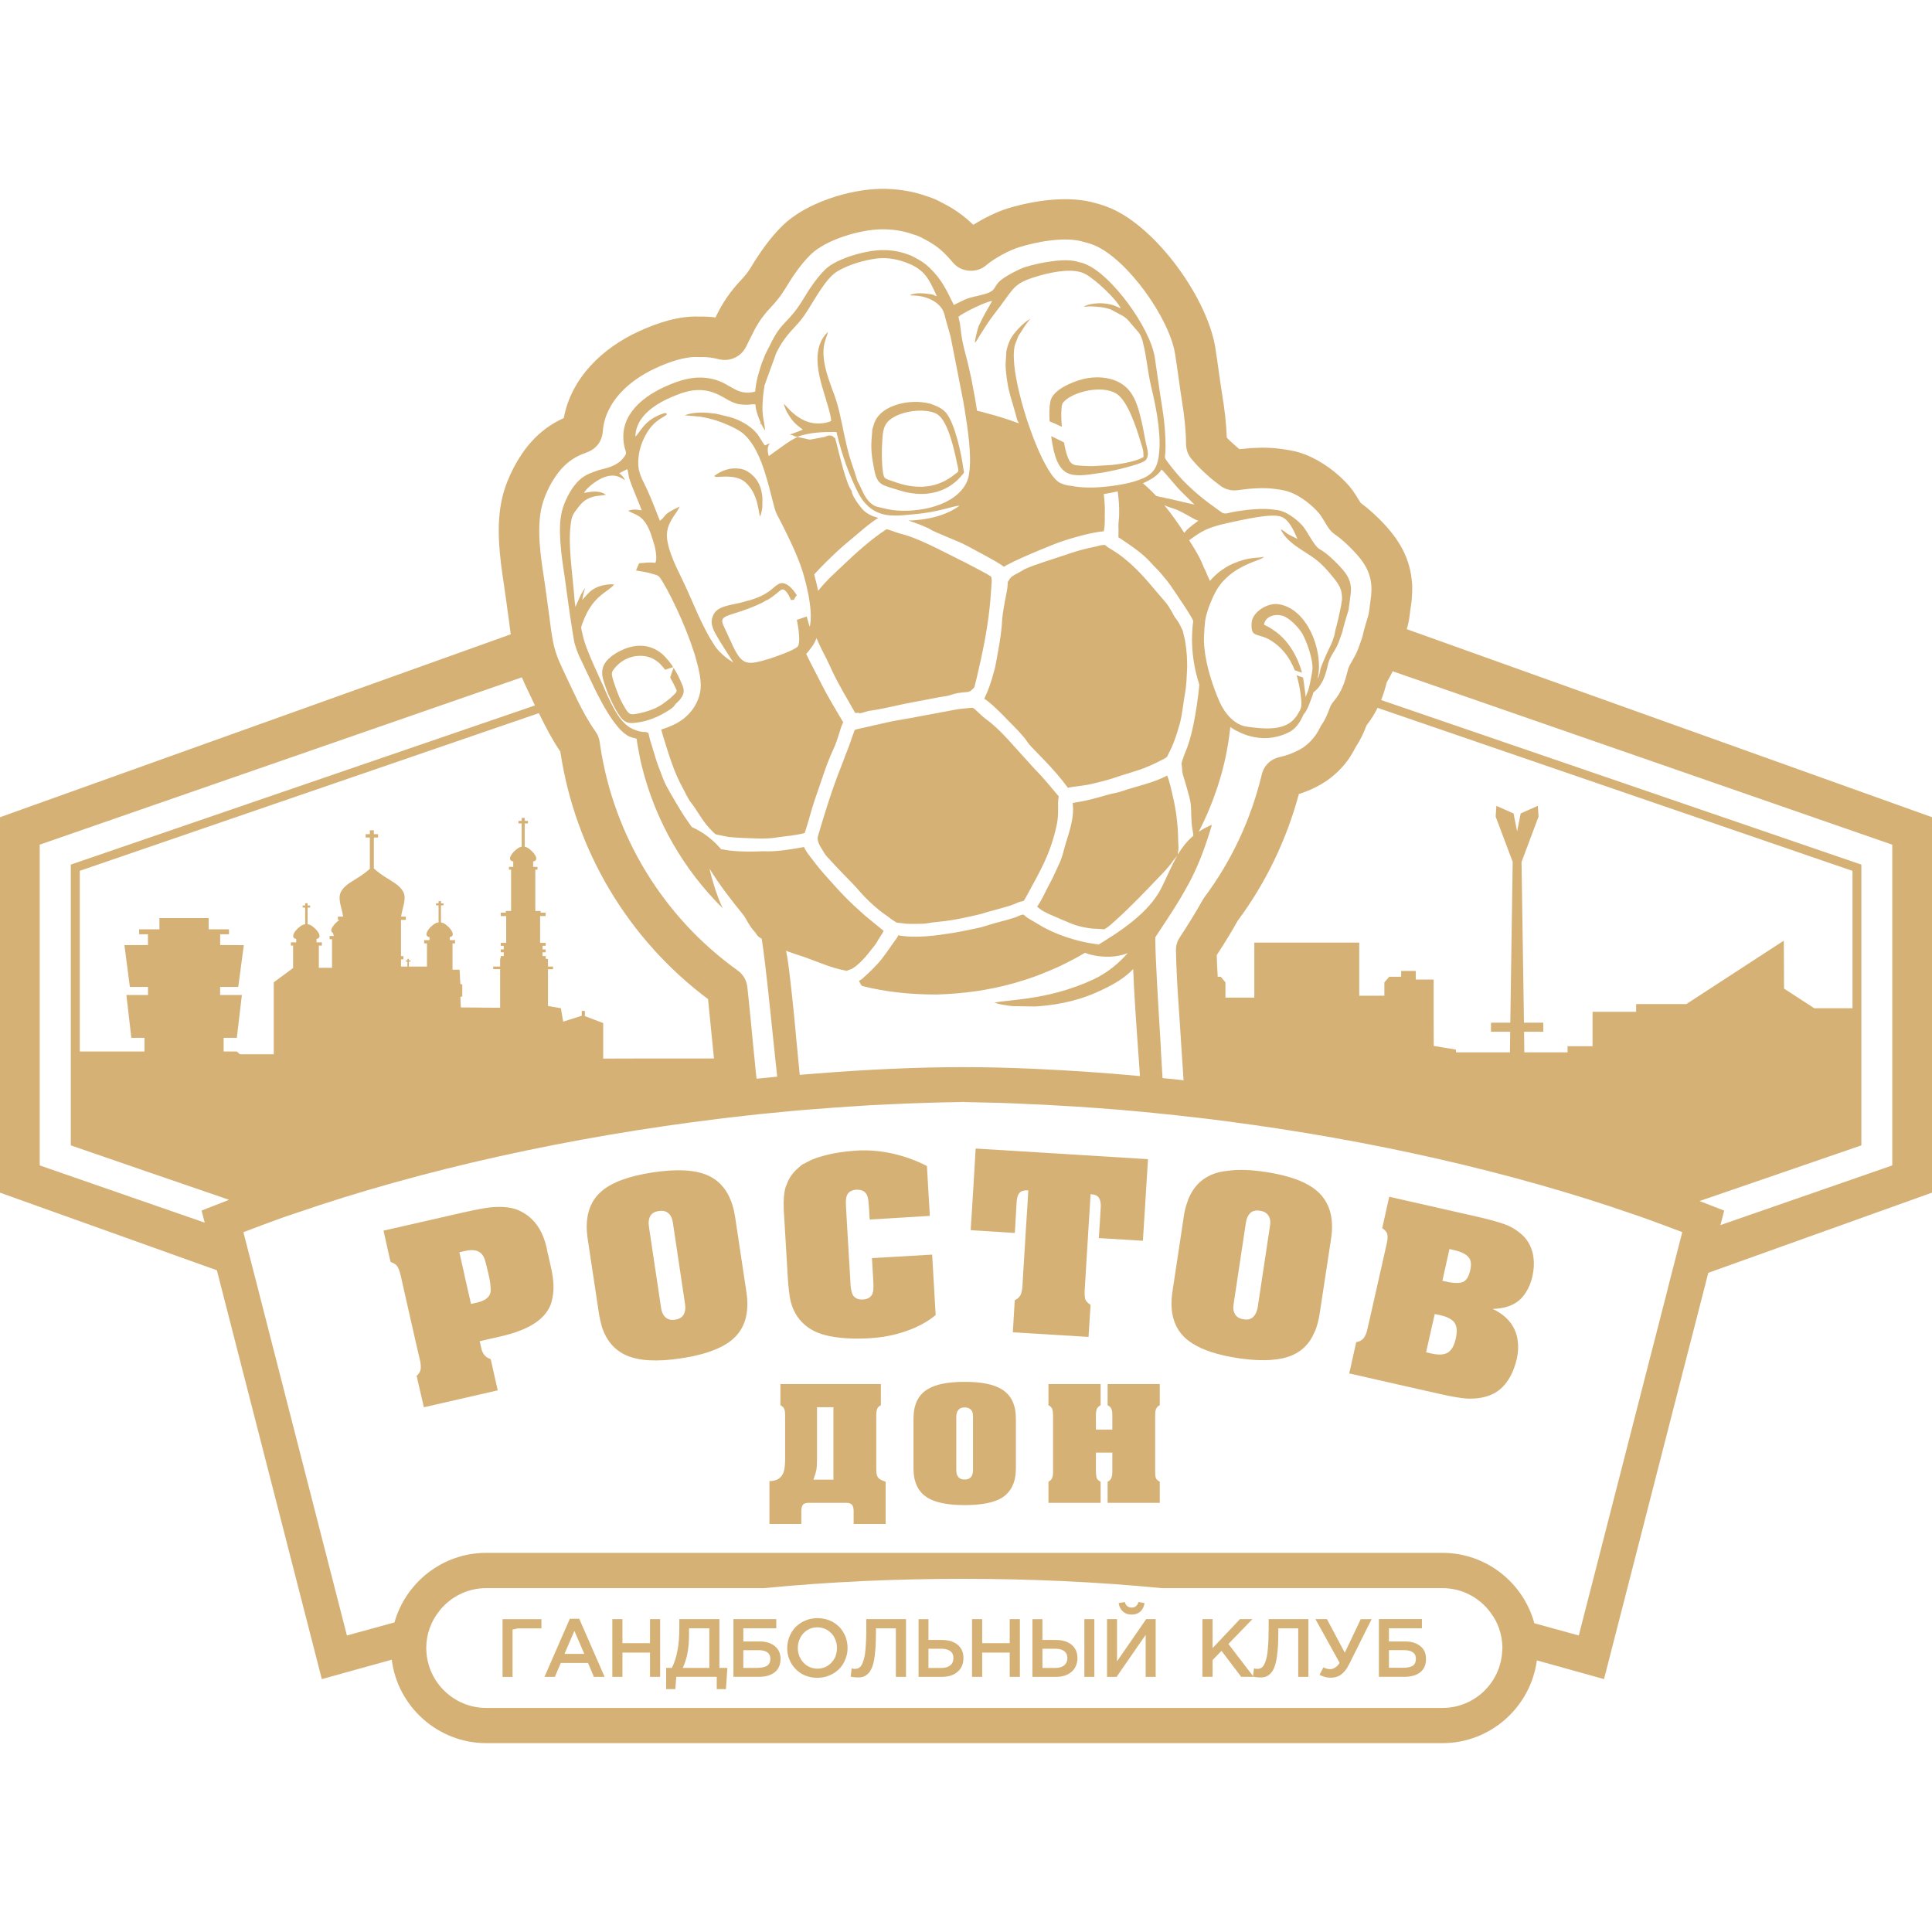 <?xml version="1.0" encoding="UTF-8"?>
<svg id="_Слой_1" data-name="Слой 1" xmlns="http://www.w3.org/2000/svg" viewBox="0 0 500 500">
  <defs>
    <style>
      .cls-1 {
        fill: #d6b176;
        stroke-width: 0px;
      }
    </style>
  </defs>
  <path class="cls-1" d="m364.06,162.85l.09-.34c.03-.09.06-.19.09-.28.31-1.13.5-2.22.62-3.34.03-.09.03-.19.03-.28l.41-2.87c.03-.34.06-.66.09-1,.09-1.22.13-2.41.06-3.66-.44-6.47-3.19-11.19-7.56-15.81-1.78-1.84-3.66-3.59-5.75-5.12-.91-1.44-1.69-2.84-2.84-4.22-2.91-3.41-7.13-6.56-11.31-8.22-2.19-.88-4.13-1.22-6.44-1.53-3.5-.5-7.22-.34-10.78.06-.25-.19-.5-.41-.72-.59-.88-.78-1.78-1.56-2.56-2.41-.13-3.66-.56-7.28-1.16-10.91-.66-4.09-1.16-8.25-1.81-12.37-2.06-12.75-15.09-30.94-27.06-36.06-1.28-.53-2.56-1-3.87-1.31-6.97-2.09-16.03-.72-22.88,1.37-2.69.84-6,2.44-8.81,4.22-.06-.06-.16-.12-.22-.19-2.31-2.22-4.81-3.97-7.66-5.41-.59-.31-1.16-.62-1.78-.91-.75-.34-1.53-.62-2.34-.88-3.87-1.37-7.88-1.97-12-1.91-8.22.12-19.37,3.66-25.34,9.47-3.25,3.19-5.87,6.94-8.22,10.81-.75,1.28-1.5,2.16-2.5,3.25-2.78,2.94-4.81,5.88-6.56,9.5-.03.09-.06.16-.09.25-1.34-.19-2.69-.25-4-.22-5.38-.28-11,1.59-15.84,3.81-9.47,4.34-17.53,12.06-19.44,22.44-3.19,1.44-6,3.47-8.41,6.16-3.37,3.75-6.16,9.09-7.41,14-1.88,7.41-.78,15.63.34,23.06.44,2.91.81,5.81,1.22,8.72.19,1.34.37,2.69.53,4.03L0,211.5v97.16l56.13,20.09,6.28,24.47,20.88,81.34,8.97-2.5c3.03-.84,6.09-1.69,9.13-2.53,1.5,12.13,11.94,21.59,24.44,21.59h247.5c12.47,0,22.81-9.37,24.41-21.41,2.81.78,5.59,1.56,8.41,2.34l8.97,2.5,20.87-81.34,6.12-23.81,57.91-20.75v-97.16l-135.94-48.66Zm-157.5,111.13c-.69-7.56-1.41-15.16-2.09-20.78-.34-3.09-.72-5.63-1.03-7.13.06.03.13.06.22.06.28.13.59.25.91.34.47.19.97.34,1.44.5.91.31,1.78.56,2.62.88,3.44,1.25,6.84,2.78,10.47,3.38,0,0,.03.03.06.03.31-.16.47-.25.81-.34,1.37-.31,4.03-3.19,4.87-4.34.69-.91,1.84-2.16,2.31-3.12l.06-.13c.37-.59.78-1.22,1.16-1.81.09-.25.22-.44.34-.59-1.63-1.34-3.25-2.66-4.88-4l-.03-.03c-1.84-1.63-3.66-3.28-5.37-5.06-1.69-1.75-3.31-3.59-4.94-5.41-1.66-1.84-2.91-3.56-4.41-5.5-.31-.44-.56-.84-.81-1.31-.03-.09-.13-.28-.19-.41-3.34.59-7.16,1.28-10.53,1.09-.62.03-1.22.03-1.84.06-2.84.06-6.12.03-8.97-.59l.03.09-.03.06c-1.97-2.34-4.37-4.38-7.69-5.88l-.03-.03c-.59-.81-1.16-1.63-1.72-2.47-.03-.03-.06-.03-.06-.06-.78-1.22-1.56-2.47-2.31-3.75-.75-1.28-1.5-2.56-2.22-3.87-.69-1.16-1.25-2.69-1.72-3.97-.53-1.31-1.06-2.75-1.44-4.09-.22-.72-.44-1.47-.69-2.25-.22-.75-.47-1.53-.69-2.28-.06-.25-.13-.47-.16-.69-.09-.31-.16-.62-.22-.91-.19-.09-.47-.13-.62-.22-1,0-1.91-.16-2.72-.5-1.88-.62-3.31-2.03-4.59-3.94-.66-1-1.28-2.16-1.91-3.41-.44-.94-.91-1.91-1.34-2.94-.16-.34-.31-.69-.47-1.06-.16-.31-.28-.63-.44-.97-.31-.72-.66-1.47-1-2.22-.66-1.5-1.53-3.31-2.25-5.16-.75-1.75-1.37-3.53-1.69-5.06-.37-1.78-.53-1.56,0-2.97.72-1.94,1.5-3.41,2.31-4.53,2.16-3.03,4.5-3.81,5.88-5.41-1-.22-3.22.16-4.44.69-2,.91-2.59,2-3.81,3.28.03-.62.47-2.5.81-3.09-.56.5-1.19,1.78-1.47,2.38l-1.12,2.53c-.22-1.44-.31-2.81-.44-4.31-.44-5.16-1.44-11.87-.81-16.84.19-1.47.28-2.41,1.34-3.78.87-1.16,1.78-2.5,3.41-3.19,1.84-.78,2.78-.59,4.37-.88-1.53-1.28-4.06-.81-5.62-.5.56-1.34,3.56-3.53,5.25-4.09,2.38-.81,3.66-.31,5.34.81-.41-.94-.84-1.25-1.5-1.81l2.06-1.06c.28.5.31,1.75.56,2.53.59,1.81,2.41,6.03,3.19,8.09-.66.06-1.66-.47-3.53.13,1.78,1.16,3.94.91,5.72,5.53.16.44.34.91.5,1.47.25.72.5,1.53.72,2.38.34,1.53.53,3.09.16,4.09-.34.03-.75-.06-1.16-.06-.28,0-.66,0-1.06.03-.59.03-1.28.09-2,.16-.31.59-.59,1.25-.81,1.87l1.75.31,1.34.25c.59.16.84.22,1.37.38.47.13.78.22,1.03.34.44.19.66.5,1.16,1.28.09.13.16.25.25.41,1.41,2.31,3.19,5.88,4.87,9.72.06.19.16.37.22.56.53,1.19,1.03,2.44,1.5,3.66.5,1.31.97,2.63,1.38,3.91.13.34.25.69.34,1.03.13.38.22.75.31,1.13.78,2.66,1.25,5.06,1.22,6.91-.03,3.62-2.38,7.97-7.19,10.12-1.09.5-2.09.88-3.03,1.16.13.5.25,1,.41,1.47.03.13.06.22.09.34,1.44,4.59,2.75,9.19,5.13,13.44.69,1.22,1.22,2.59,2.09,3.69,1.69,2.12,2.81,4.53,4.72,6.56.34.34,1.28,1.44,1.69,1.63,1.06.22,2.12.44,3.19.66,1.91.19,3.87.28,5.81.34,1.78.06,3.94.16,5.72-.06,1.22-.16,2.44-.34,3.66-.5h.06c.75-.06,3.62-.47,4.56-.81.97-2.87,1.66-5.87,2.66-8.75,1.53-4.28,2.84-8.81,4.75-12.91.88-1.88,1.41-3.87,2.06-5.84.16-.44.31-.78.5-1.16-.13-.19-.25-.38-.34-.53-1.78-3.06-3.66-6.09-5.25-9.25-1.03-2.06-2.09-4.06-3.12-6.09-.28-.59-.59-1.19-.88-1.81.41-.41.72-.84,1.03-1.25.69-.84,1.25-1.78,1.63-2.81l.03.03c.81,1.91,1.75,3.78,2.72,5.59v.06c.5,1,.97,2.03,1.44,3.06,1.75,3.66,3.87,7.09,5.84,10.62.41,0,.75-.13,1.25.06.19.03,1.97-.56,2.41-.63,2.94-.37,6.16-1.19,9.13-1.81,3-.56,6-1.16,9-1.72.81-.16,2.13-.28,2.81-.53,1.22-.44,2.28-.63,3.53-.72.53-.03,1.19-.06,1.63-.31.28-.19,1-.78,1.09-1.12l.03-.03v-.06c.19-.75.37-1.47.56-2.22,1.59-6.72,3-13.53,3.56-20.44.09-1.47.19-2.91.31-4.34.03-.31,0-1.22-.16-1.44-.37-.25-.84-.53-1.31-.81h-.03c-.66-.38-1.34-.72-1.91-1.03l-3.56-1.87h-.03c-.47-.22-.94-.47-1.38-.69-.25-.13-.5-.25-.75-.38-3.06-1.53-6.22-3.19-9.34-4.53-.16-.06-.31-.13-.47-.19h-.03c-1.56-.69-3.19-1.25-4.84-1.66-.72-.19-2.72-1-3.41-1.09-4,2.59-7.94,6.16-11.56,9.62-1.12,1.03-2.19,2.09-3.25,3.09-.94.94-1.97,2.09-2.91,3.25-.22-1.31-.53-2.62-.91-3.91,0-.12-.03-.25-.09-.34,1.81-2,3.72-3.87,5.81-5.84,1.47-1.37,3.09-2.72,4.66-4.03,1.47-1.22,3.12-2.69,4.69-3.81.25-.16.5-.34.72-.5.13-.09.25-.19.38-.25.13-.09.22-.16.34-.22-1.41-.37-2.75-.94-3.81-1.94-.09-.09-.25-.25-.41-.44-1-1.16-2.72-3.63-2.63-4.53-1.5-1.91-3.19-9.41-4.09-12.87-.03-.13-.06-.28-.13-.41-.03-.22-.09-.41-.12-.56l-.16.06c-.59-.81-1.59-.78-2.44-.28l-3.91.72-3.19-.69c-.25.09-.5.22-.78.38-.69.37-1.47.84-2.22,1.37-.47.34-.97.69-1.44,1.03-.72.53-1.41,1.03-1.97,1.41-.34.25-.69.5-1.03.75-.28-.62-.41-1.94-.16-2.5.13-.28.25-.56.41-.81l-1.25.56c-.44-.41-1.34-2.09-1.94-2.91-.03-.06-.06-.09-.09-.12-.06-.06-.13-.16-.22-.22-.25-.34-.56-.66-.91-.94-1.78-1.59-4.31-2.78-6.22-3.22l-2.69-.66c-.31-.03-.44-.09-.72-.16l-2.06-.22c-1.59-.12-4.13-.09-5.91.66l3.94.34c1.59.25,4.03.84,5.56,1.47,1.84.75,3.41,1.34,5.16,2.56.28.19.56.41.81.66.44.41.84.84,1.22,1.34,1.28,1.59,2.28,3.63,3.12,5.75,1.16,3.06,2,6.28,2.59,8.66,1.5,5.81.78,3.28,3.47,8.81.25.5.47,1,.72,1.47,1.19,2.44,2.28,4.81,3.22,7.34.44,1.16.88,2.53,1.25,4,.12.38.22.75.31,1.16.38,1.53.72,3.16.94,4.72.13.78.19,1.56.25,2.28.03.41.06.78.06,1.12,0,.44,0,.81-.03,1.22,0,.25-.03.44-.06.66v.03c-.03.41-.09.78-.19,1.12-.22-.59-.34-1.06-.47-1.56-.09-.34-.19-.69-.31-1.09l-2.56.88c.09.37.16.75.22,1.12.22,1.16.34,2.28.38,3.22.06,1.16-.03,2.06-.31,2.47-.62.94-6.09,2.84-7.31,3.22-5.87,1.78-7.06,1.75-9.47-3.16-.13-.34-.31-.69-.47-1.06-.16-.31-.31-.62-.47-.97-.13-.34-.31-.69-.47-1.06-1.34-3-2.22-3.84-.25-4.78.47-.19,1.09-.41,1.91-.66,2.38-.72,4.97-1.66,7.28-2.78.44-.22.69-.44,1.06-.63,0-.03.03-.03.03-.03h.16c3.78-2.19,3.66-3.87,5.16-1.97.34.44.69,1.09,1.03,1.91.25,0,.53,0,.78-.03.13-.34.28-.59.56-.97.06-.06.13-.16.19-.22-.69-1.09-1.5-2.06-2.28-2.59-.03,0-.03-.03-.06-.03-2.06-1.34-2.94.19-4.81,1.59-.09.06-.16.13-.25.16-1.63,1.13-3.28,1.72-5.06,2.25,0,.03-.03.03-.03.03h-.19s-.09.03-.13.03c-1.5.47-2.87.75-4.09,1h-.06s-.06.03-.09.03c-1.28.28-2.34.59-3.16,1.09,0,.03-.03.03-.03.03-.78.47-1.34,1.16-1.63,2.22-.06.13-.09.28-.12.44-.34,1.94,1,3.78,2.12,5.75l.03.06.59.91.62,1,2.22,3.47c-.19-.22-1.78-.94-3.69-2.94-.09-.09-.19-.19-.28-.31-.16-.19-.34-.41-.53-.63-.19-.28-.44-.59-.62-.94-1.13-1.69-2.28-3.91-3.38-6.19-.16-.38-.31-.72-.5-1.06-1.38-3.03-2.63-6.06-3.59-8.06-.44-.94-.91-1.87-1.34-2.81-.44-.91-.88-1.81-1.28-2.72-.22-.53-.44-1.03-.63-1.56-.53-1.34-.97-2.69-1.22-4.06-.53-2.69.28-4.59,1.53-6.5.16-.25.31-.5.5-.75.16-.25.34-.53.53-.78l.59-1.09c-1.81.84-2.69,1.37-3.25,1.81-.84.66-.78,1.06-1.87,1.88-1.06-2.59-2-5.22-3.22-7.88-1.41-3.09-2.53-4.56-2.38-7.66.13-2.41.69-4.34,1.84-6.53,2.31-4.34,5.19-4.75,5.59-5.53-.34-.44-.5-.31-1.16-.09-.47.13-.88.31-1.31.53-3.44,1.63-4.16,3.69-5.66,5.37-.13-1.37.53-3.12,1.31-4.31,2.12-3.16,5.81-5.09,9.28-6.44,2.97-1.19,5.75-1.75,8.84-.88,3.22.94,4.87,2.88,7.44,3.25,2.5.34,2.41-.03,4.16.03-.03,1.06.62,3.12,1.37,4.81-.12.16-.25.28-.34.44.16-.09.28-.19.44-.25.28.62.59,1.16.88,1.56.06.06.09.13.13.16v-.22c-.03-.38-.16-1.13-.28-1.94-.03-.13-.06-.28-.09-.41-.12-.81-.25-1.63-.28-2.25-.09-1.41.12-4.34.34-5.63.09-.5.13-.66.16-1.13l3.06-8.44c2.59-5.25,5.06-6.5,7.22-9.66,2.5-3.63,5.47-9.72,8.75-11.56,3.06-1.75,6.87-2.81,10.03-3.22,2.94-.34,5.66.25,8.28,1.31,4.06,1.69,5.25,3.94,7.25,8.41-.5-.03-.84-.41-1.5-.47-1.75-.19-3.44-.56-5.44.19.53.22.19.09.69.13.22.03.38.03.62.03,3.09.13,6.84,1.75,7.63,4.91.47,1.94,1.06,3.75,1.56,5.63l1.94,9.81.34,1.81.97,4.91c.13.75.28,1.72.47,2.78.75,4.62,1.78,11.59,1.12,15.97-.09.87-.28,1.63-.56,2.25-2.75,6.38-12.72,8.25-19.19,7.44-.5-.06-.97-.16-1.44-.25l-1.81-.41c-.09-.03-.16-.03-.22-.06-.59-.13-1.06-.22-1.72-.66-.13-.09-.28-.22-.44-.34-1.88-1.53-2.38-3.81-3.53-5.78,0-.13-1.44-4.41-1.59-4.84-.75-2.16-1.37-4.97-1.97-7.75-.25-1.25-.5-2.47-.78-3.66-.13-.69-.28-1.34-.44-1.97-.12-.47-.22-.91-.34-1.31-.22-.81-.47-1.59-.75-2.41-.19-.56-.41-1.13-.63-1.66-.69-2-1.44-3.97-1.87-5.97-1.22-5.69.44-7.34.72-9.03-4.19,3.94-2.69,10.41-1.03,15.75.16.59.34,1.16.53,1.72.03.13.06.28.09.41.41,1.25.75,2.41.97,3.41.09.37.16.72.19,1.03h.03c0,.28.03.53.03.75-2.31.97-5,.69-6.69-.06-1.22-.53-2.12-1.13-3.03-1.91-.47-.37-.91-.81-1.38-1.31.06-.06.13-.09.22-.13-.09.03-.16.06-.25.09-.34-.34-.72-.75-1.09-1.16.03.38.22.88.44,1.37,0,.03.03.06.03.13.25.53.56,1.06.88,1.56.25.38.47.72.69,1,1.03,1.34,1.75,1.75,2.87,2.63-1.06.47-2.28.87-3.44,1.31.5,0,.97.19,1.28.38l.78.19c.22-.12.44-.19.62-.25,2.87-.91,5.94-1.03,8.94-1.03.19,0,.34,0,.53.03,1.47,6.44,3.62,11.75,5.5,15.5.81,1.63,1.72,2.81,2.72,3.72.97.88,2,1.44,3.06,1.81,1.16.41,2.31.56,3.47.56,1.81.09,3.59-.19,5.13-.31,6.75-.56,10.19-2.19,11.97-2.22-3.72,2.69-8.63,3.72-13.25,3.84,2.41.78,4.97,1.78,6,2.47.37.22,1,.47,1.41.66.06.03.13.06.19.09h.03c.81.34,1.63.69,2.47,1.06,1.66.69,3.56,1.44,5.13,2.28,1.66.91,3.34,1.78,5,2.69,1.03.59,3.31,1.78,4.5,2.72.25-.16.53-.34.72-.44,3.03-1.59,5.97-2.81,8.97-4.06,1.13-.47,2.25-.91,3.38-1.37,2.66-1.09,9.53-3.12,12.78-3.31.16-.84.25-1.72.25-2.62.03-.38.03-.78,0-1.16v-.09c.09-2.19-.03-3.62-.25-5.78,1.19-.19,2.41-.41,3.59-.69.06.44.13.88.16,1.31.06.56.13,1.09.16,1.69.06,1,.09,2.03.06,3.12-.03.94-.19,1.91-.19,2.84,0,.31,0,.59.03.88.03.37-.06,1.78-.03,2.03,2.94,1.97,6.03,3.94,8.41,6.59.91,1.03,1.94,1.94,2.78,3,.75.94,1.56,1.78,2.22,2.78.47.69.94,1.38,1.41,2.06.13.16.22.34.34.5.09.16.22.34.31.5h.03v.03c1.19,1.72,2.34,3.47,3.41,5.28.09.19.31.59.47.94-.19,1.19-.28,2.41-.31,3.63-.03.37-.03.75-.03,1.12,0,.41,0,.81.03,1.22.12,3.56.78,7.19,1.87,10.5-.16,1.75-.37,3.5-.62,5.13-.53,3.59-1.28,7.75-2.53,11.16-.28.78-1.53,3.59-1.44,4.31.19.91.06,1.72.31,2.62.41,1.31.81,2.59,1.16,3.91.34,1.19.78,2.69.91,3.91.19,2.06.03,4.22.41,6.28.09.47.19,1.09.25,1.78-1.69,1.44-2.94,3.09-4.03,4.88.03-.62.25-1.47.19-2.09-.06-.63-.09-1.25-.09-1.84-.03-3.47-.53-7.72-1.37-11.09-.22-.97-.88-4.19-1.5-5.44-3.25,1.84-8.19,2.84-11.69,4.06-1.28.44-2.59.59-3.87.97-2.59.75-5.28,1.53-7.97,1.91-.16.03-.59.09-.88.16,0,.5.09,1.22.09,1.66-.03,3.09-1.03,5.97-1.94,8.91-.47,1.66-.88,3.56-1.62,5.09-.81,1.72-1.53,3.47-2.47,5.16-1.03,1.88-1.84,3.88-3.06,5.69-.06.06-.16.19-.25.31.31.28.78.59.97.75.78.62,2.69,1.44,3.66,1.84,1.47.66,2.97,1.28,4.44,1.88,1.66.66,3.5,1.03,5.25,1.22.5.03,2.34.09,3,.19.72-.16,2.66-2,3.22-2.5,3.78-3.41,7.25-7.06,10.75-10.72,1.34-1.37,2.84-2.91,3.91-4.5.22-.31.97-1.13,1.19-1.47-1.56,2.62-2.72,5.53-4.16,8.41-3.22,6.5-10.72,11.38-17.16,15.25.31-.22.63-.41.94-.62-.31,0-.66,0-.81-.03-4.81-.62-10.69-2.53-14.78-5.09-.97-.62-2.87-1.56-3.59-2.28-.25-.25-.41-.31-.75-.22-.59.16-1.22.53-1.84.72-2.5.84-5.09,1.34-7.59,2.19-1.22.41-2.84.72-4.13.97-1.37.28-2.78.59-4.19.81-4.34.69-9.84,1.47-14.25.62-.09.22-.19.47-.34.69-1.31,1.75-2.53,3.66-3.87,5.37-1.44,1.84-3.22,3.5-4.97,5.09-.34.31-.66.47-.97.62.22.56.59,1.25.88,1.37,6.16,1.56,12.59,2.19,18.97,2.19h.37c6.87-.22,13.38-1.09,20.03-2.97,1.94-.56,3.84-1.16,5.75-1.87,1.06-.41,2.09-.81,3.12-1.25,1.47-.59,2.94-1.25,4.37-2,.91-.44,1.81-.91,2.72-1.41.69-.38,1.37-.75,2.03-1.16.09-.03.19-.06.25-.13h.03c1.59.69,4.69,1.25,7.62.91,1.19-.13,2.38-.41,3.41-.84-2.03,2.31-4.91,4.94-8.81,6.78-6.12,2.87-12,4.19-16.66,4.87-.06.03-.09.03-.09.03-4.06.59-7.22.78-8.94,1.12.59.25,1.5.47,2.47.62h.06c.75.16,1.56.25,2.22.31l5.81.09c4.66-.31,10.09-1.13,15.66-3.56,4.84-2.12,7.5-3.87,9.69-6.12.19,5.69.81,14.47,1.44,23.19.09,1.5.22,3,.31,4.5-8.72-.81-17.34-1.41-25.88-1.81-.44-.03-.88-.03-1.31-.06-12.94-.59-24.22-.59-37.25,0-6.41.28-12.91.69-19.44,1.22-1.37.09-2.78.22-4.16.34-.13-1.37-.28-2.78-.41-4.19Zm47.34-187.69c.5-.75,1.03-1.59,1.59-2.47,1.06-1.63,2.44-3.31,3.59-4.88,3.5-4.72,3.56-5.81,10.12-7.66,3.94-1.09,8.87-1.88,11.66-.38,2.72,1.47,8.28,6.72,9.19,8.94-.19-.16-.59-.28-.91-.44-1.09-.53-2.28-.78-3.5-.88-1.44-.12-3.66.03-5.19.81.69.09,1.19-.06,1.78-.03,1.69,0,3.63.22,5.22.78l3.16,1.69c1.31.81,1.88,1.78,2.94,2.97,1.22,1.37,1.72,1.84,2.19,3.69,1.12,4.37,1.16,7.22,2.16,11.56.91,3.75,2.59,11.22,2.12,16.75-.13,1.91-.5,3.56-1.28,4.75-.13.19-.25.34-.37.5-.81.97-2.13,1.69-3.59,2.22h-.03c-1.37.5-2.84.84-3.97,1.06-.56.12-1.12.22-1.69.31-1.22.19-2.47.34-3.72.44-2.81.25-5.72.22-8.31-.31-.41-.06-.56-.03-.94-.13-1.31-.34-2.13-.59-3.13-1.72-2.06-2.25-4.53-7.44-6.53-13.22-.5-1.38-.94-2.78-1.37-4.19-.53-1.72-.97-3.44-1.37-5.09-.16-.69-.31-1.31-.44-1.97-.97-4.62-1.25-8.63-.44-10.62.13-.34.19-.44.31-.78.59-1.69.47-.97,1.31-2.41.59-1.03,1.41-2.13,2.19-3.09-1.94,1.09-4.38,3.75-5.19,5.38-.41.81-.88,2.22-1.03,3.12l-.06,1.12-.13,2.34c.06,1.63.22,3.03.44,4.31.09.66.22,1.31.34,1.91.63,2.69,1.47,4.97,2.25,8.09.06.09.13.19.16.28.09.16.19.34.28.53-1.53-.56-3.06-1.09-4.59-1.56-1.09-.34-2.19-.66-3.28-.94-.88-.22-2.09-.62-2.97-.75-.44-2.69-.84-5.06-1.31-7.34-.09-.62-.22-1.22-.37-1.84-.47-2.22-1-4.44-1.66-6.84-.03-.13-.06-.28-.09-.41-.59-2.34-.66-3.44-.97-5.84-.06-.69-.34-1.44-.41-2.09,1.19-1.03,7.41-4.06,8.69-4.06-1.94,3.53-1.72,2.81-3.47,6.5-.19.41-1.03,3.59-.97,4.34.66-.72,1.03-1.63,1.59-2.47Zm86.66,58.53c1.69,1.28,2.97,2.78,4.34,4.44,1.75,2.12,2.5,3.41,2.41,5.91-.03.28-.13.88-.25,1.59-.37,2-1.09,5.06-1.44,6.25-.28.97.03.66-.66,2.56-.22.69-.62,1.5-1.06,2.44-.53,1.09-1.12,2.38-1.66,3.75-.19.5-.31.78-.47,1.28-.16.66-.31,1.81-.72,2.5t-.03-.03c.59-2.53.37-5.69-.5-8.69-1.5-5.12-4.94-9.84-9.75-10.47-2.81-.34-6.56,2-6.84,4.72v.06c-.34,4.37,1.75,2.34,5.5,4.97,1.69,1.16,3.25,2.78,4.41,4.78.5.88.91,1.75,1.25,2.59.62.22,1.25.44,1.87.62-.37-1.37-.88-2.78-1.66-4.34-1.63-3.16-3.53-5.25-5.87-6.78-.72-.5-1.5-.94-2.31-1.31.28-1.78,1.97-2.56,3.66-2.5l1.03.16c1.78.47,4.25,2.97,5.31,4.81.28.53.59,1.16.84,1.81,1,2.37,1.78,5.37,1.72,7.16-.03.34-.12,1.03-.28,1.84-.06.34-.13.72-.22,1.06-.06.41-.16.81-.22,1.16-.19.81-.37,1.47-.5,1.78-.06.25-.5,1.06-.53,1.53-.19-1.34-.31-2.62-.5-3.84-.06-.44-.13-.84-.22-1.28v-.03l-1.66-.56c.16.44.28.88.37,1.34.41,1.53.66,3.13.81,4.75.22,2.12.03,2.5-1,4.19-.13.19-.22.38-.38.53-2.66,3.66-8.09,3.09-12.16,2.56-.16-.03-.28-.03-.41-.06-1.63-.19-3.03-1.03-4.25-2.19-1.22-1.16-2.19-2.69-2.88-4.19-1.69-3.84-3.5-9.25-3.94-13.91-.06-.41-.09-.81-.09-1.22-.03-.41-.06-.78-.03-1.16v-.47c0-.19,0-.37.03-.53.12-2.91.25-4.41.94-6.41v-.03c.06-.25.16-.5.25-.75.28-.78.66-1.69,1.16-2.81.09-.25.22-.5.37-.72.84-1.75,1.97-3.16,3.19-4.25.94-.91,1.97-1.63,2.97-2.19.06-.06.13-.09.22-.13,3.09-1.81,6-2.34,6.34-3-.78.19-2.22.22-3.25.37-1.13.16-2.22.47-3.31.84-.16.06-.31.09-.44.19-.72.22-1.37.53-1.97.84-.53.28-1,.56-1.47.91-.28.16-.56.34-.81.56-.03,0-.03.03-.06.03-.97.75-1.84,1.56-2.62,2.5-.41-.91-.81-1.78-1.19-2.72-.16-.31-.31-.62-.47-.94l-.03-.06v-.06c-.19-.5-.41-.97-.63-1.44-.28-.59-.53-1.12-.87-1.69-.41-.78-.88-1.53-1.38-2.34-.28-.44-.53-.84-.81-1.28,1.03-.75,1.84-1.34,2.75-1.88.28-.19.59-.37.94-.53.75-.41,1.63-.78,2.75-1.12,1.13-.38,2.5-.72,4.25-1.09,3-.62,10.28-2.38,12.97-1.53,2.16.69,3.38,3.56,4.38,5.81-3.66-1.75-2.56-1.5-3.94-2.31-.22-.13-.19-.09-.37-.16,1.53,3.56,6.41,5.72,9.06,7.78Zm-30.66-9.88c-1.88,1.38-2.78,2.12-3.41,2.97-1.59-2.47-3.28-4.87-5.16-7.16.97.47,2.09.75,2.94,1.06,1.69.62,4.22,2.28,5.37,2.78h.03c.22.09.37.16.47.16-.09.06-.16.13-.25.19Zm-.75-4.34l-2.87-.66-.13-.03-3.59-.84c-.72-.13-.66-.09-1.41-.31-.44-.12-.88-.12-1.31-.25l-.66-.19c-.09-.13-.19-.22-.31-.34-.09-.12-.22-.22-.34-.34-.25-.28-.5-.53-.75-.75-.19-.19-.34-.38-.53-.5-.44-.44-.91-.84-1.38-1.25-.03-.03-.06-.06-.09-.06,1.69-.75,3.09-1.59,4-2.53.34-.34.63-.69.81-1.06.41.25,3.5,4,4.19,4.75.38.41.75.81,1.16,1.22,1.06,1.06,2.19,2.09,3.22,3.16Zm-8.69,141.09c-.75-12.25-1.5-24.41-1.47-29.12,3.56-5.38,6.19-9.31,8.41-13.47,0-.03.03-.03.06-.06,2.34-4.34,4.22-8.94,6.19-15.59-1.28.53-2.41,1.13-3.41,1.81.28-.53.53-1.06.78-1.59.97-1.97,1.84-3.97,2.63-6,.28-.69.5-1.34.75-2.03.56-1.53,1.06-3.06,1.5-4.62.22-.69.41-1.38.56-2.06.53-1.97.94-3.97,1.28-6,.06-.31.09-.66.16-.97.19-1.16.34-2.34.47-3.53,0-.09.03-.22.03-.31.75.53,1.47.97,2.28,1.28.03,0,.03.03.06.03l.06.06.06.06h.06c.66.31,1.34.56,2.03.78,3.34,1.03,7,.94,10.53-.81,1.09-.53,1.94-1.34,2.59-2.28.88-1.22,1.09-2.16,1.47-2.59.91-1.03,1.59-3.31,2.12-4.63.16-.37.09-.47.19-.72.09-.25.66-.53,1.37-1.37.19-.25.41-.59.66-1,.19-.28.34-.59.53-.94.37-.81.75-1.84,1.06-3.16.06-.25.13-.44.16-.69.34-1.59.97-2.5,1.66-3.66.38-.62.78-1.34,1.16-2.31l.97-2.72c.25-1.19.47-1.75.72-2.78l.84-2.75c.06-.16.06-.31.09-.47.03-.31.03-.59.12-.97l.38-2.87c.03-.59.09-.81.06-1.5-.19-2.56-1.5-4.09-3.25-5.94-1.41-1.5-3.25-3.19-4.88-4.09-1.37-.75-3.06-4.44-4.34-5.97-1.34-1.56-3.53-3.12-5-3.69-1.16-.47-1.75-.44-2.81-.59-2.63-.37-6.41.03-9.06.44-3.06.47-3.19,1.03-4.47.06-2.41-1.78-3.69-2.59-6.19-4.75-1.66-1.47-3.28-2.94-4.78-4.72-.59-.66-3.06-3.62-3.31-4.34-.16-.41.06-1,.06-1.5.16-3.78-.22-7.91-.91-12.16-.69-4.19-1.19-8.22-1.84-12.44-1.25-7.75-11.13-21.19-17.66-23.97-1.47-.66-1.41-.44-2.06-.66-3.25-1.19-10.25.19-13.75,1.28-1.62.5-5.5,2.53-6.66,3.66-1.94,1.84-.56,2.63-5.31,3.72-3.97.88-3.44,1-6.56,2.44-1.91-3.84-3.03-6.47-6.22-9.56-1.25-1.22-2.44-1.97-3.84-2.69-.34-.19-.72-.38-1.03-.53-.44-.19-.62-.22-1.06-.38-2.16-.78-4.22-1.06-6.56-1.03-4.06.06-11.62,2.13-14.56,5-2.22,2.16-4.22,5.22-5.66,7.62-3.91,6.47-5.53,5.56-8.41,11.5-.66,1.41-1.25,2.19-1.91,4.03-.19.53-.31.69-.44,1.06-.84,2.62-1.47,4.56-1.72,7.41-4.78,1.22-6.19-2.03-10.75-3.19-4.5-1.16-8.63.09-12.78,2-6.59,3.03-12.12,8.22-10.22,15.81.25.94.56,1.19.03,2-1.5,2.34-3.91,3-6.16,3.53-.69.16-1.5.5-2.22.75-1.69.59-2.97,1.44-4.09,2.69-1.72,1.91-3.25,5.03-3.81,7.31-1.12,4.44-.22,11.16.66,16.75.19,1.31.75,5.66,1.34,9.72.53,3.5,1.03,6.78,1.25,7.72.38,1.34.78,2.44,1.34,3.66.16.34.31.66.5,1.03.78,1.63,1.78,3.84,2.97,6.25.13.31.28.66.47.97.16.34.31.69.5,1.03,1.69,3.31,3.59,6.66,5.59,8.91v.03c.97,1.09,1.97,1.94,2.94,2.34.53.22,1.12.37,1.75.5,0,.06,0,.13.03.19.09.78.22,1.56.38,2.31.28,1.63.59,3.25,1,4.84,3.5,13.97,10.75,26.56,20.91,36.59-.38-.75-.72-1.56-1.06-2.41-.16-.41-.37-1-.62-1.72-.06-.19-.13-.41-.22-.63-.19-.66-.44-1.37-.66-2.16-.22-.66-.41-1.34-.56-2-.13-.44-.22-.91-.31-1.34,2.59,4.19,5.31,7.75,8.78,12,.06.03.09.09.09.16.06.03.06.06.06.09.06.03.09.09.13.16.75,1.22,1.37,2.53,2.31,3.56.94,1,.84,1.53,2.12,2.12.25,1.56.56,3.81.88,6.56.78,6.47,1.69,15.56,2.63,24.47.16,1.59.34,3.16.5,4.69-1.78.16-3.56.34-5.34.53-.19-1.72-.38-3.47-.53-5.22-.06-.5-.09-.97-.16-1.47-.56-5.66-1.06-11.31-1.69-16.97-.19-1.81-1.06-3.31-2.53-4.37-19.19-13.75-31.97-34.66-35.53-58-.06-.38-.09-.75-.16-1.13-.16-1.03-.5-1.87-1.09-2.72-1.81-2.53-3.31-5.31-4.72-8.16-.19-.37-.34-.72-.5-1.06-.16-.34-.31-.66-.47-.97-.91-1.91-1.78-3.81-2.69-5.69-.25-.53-.5-1.06-.72-1.59-.59-1.31-1.09-2.63-1.47-4.03-.63-2.28-.91-4.81-1.25-7.25-.06-.66-.16-1.31-.25-1.94-.41-2.94-.78-5.88-1.22-8.81-.91-5.75-2-13.19-.56-18.88.84-3.25,2.78-7.06,5.03-9.56,1.75-1.97,3.81-3.28,6.31-4.16.09-.03.22-.09.31-.13,2.38-.84,3.91-2.87,4.09-5.37.59-7.78,7-13.34,13.69-16.41,3.16-1.47,7.53-3.09,11.06-2.87h.56c1.53-.06,3.22.16,4.72.56,2.91.72,5.84-.66,7.13-3.38.5-1.06,1.03-2.06,1.56-3.12,1.28-2.66,2.69-4.72,4.72-6.87,1.53-1.63,2.72-3.13,3.87-5.03,1.84-3.06,3.97-6.22,6.53-8.72,4-3.87,12.72-6.41,18.22-6.5,2.88-.03,5.63.34,8.34,1.34.09.03.16.03.25.06.44.16.84.28,1.28.47.44.19.84.44,1.28.66,1.91.97,3.59,2.09,5.12,3.59.78.75,1.5,1.53,2.16,2.34,1.09,1.34,2.53,2.09,4.25,2.25,1.72.13,3.25-.34,4.56-1.47,2.03-1.72,5.97-3.87,8.5-4.62,4.63-1.44,12.03-2.84,16.75-1.34.16.03.28.06.44.13.81.16,1.56.44,2.31.75,8.59,3.69,19.34,18.91,20.81,28.06.66,4.12,1.16,8.28,1.81,12.41.59,3.62,1,7.28,1.03,10.94.03,1.5.5,2.81,1.5,3.97.13.16.28.34.44.5,1.28,1.5,2.72,2.84,4.22,4.16.84.72,1.72,1.41,2.62,2.09,1.34,1.03,2.91,1.44,4.62,1.22,3.06-.44,6.63-.75,9.69-.31,1.47.19,2.69.38,4.06.91,2.53,1,5.34,3.16,7.13,5.22.97,1.16,1.72,2.66,2.56,3.91.47.69.97,1.22,1.66,1.69,1.72,1.19,3.31,2.69,4.78,4.22,2.66,2.78,4.44,5.34,4.69,9.28.06.72,0,1.44-.06,2.16,0,.13,0,.25-.03.37l-.37,2.88v.13c-.03.12-.06.25-.06.37-.06.53-.16,1.06-.28,1.59,0,.03-.03.06-.03.09s0,.06-.03.09l-.78,2.63s0,.06-.03.13c-.22.78-.44,1.53-.59,2.31-.06.25-.13.5-.22.75l-.97,2.72c-.03.06-.06.13-.09.22-.28.69-.62,1.37-1,2.03-.31.59-.69,1.19-1,1.78-.28.5-.44.97-.59,1.5-.03.22-.09.41-.16.62-.31,1.22-.66,2.44-1.16,3.56-.12.34-.28.66-.44,1h-.03c-.16.34-.34.66-.53,1-.38.59-.81,1.19-1.28,1.75-.47.56-.81,1.09-1.06,1.78-.53,1.41-1.09,2.91-1.97,4.12-.19.28-.31.53-.47.81-.34.69-.72,1.38-1.16,2.03-.06.09-.16.19-.22.28-1.19,1.63-2.72,2.94-4.5,3.81-1.47.72-3,1.28-4.56,1.63-2.41.5-4.16,2.22-4.72,4.59-2.75,11.47-7.78,22.28-14.84,31.72-.16.25-.28.44-.44.69-1.84,3.28-3.84,6.5-5.91,9.66-.72,1.06-1.03,2.19-1,3.47.09,4.75.37,9.47.69,14.19.25,3.78.53,7.59.75,11.37.16,2.66.34,5.31.53,7.97-1.81-.22-3.62-.41-5.44-.56-.16-2.41-.28-4.88-.44-7.34Zm-149.09-8.69v-1.38h-.81v1.25l-4.81,1.53-.59-3.47-3.34-.59v-9.5h1.31v-.69h-1.31v-1.97l-.63-.06v-.03h.03v-.66h-.81v-.97h.81v-.75h-.81v-.94h.81v-.75h-1.44v-6.94h1.44v-.88h-1.31v-.44h-1.37v-10.66l.06-.03h.5v-.72h-1.12v-1.41c2.34-.34-.97-3.78-2.16-3.78h-.03v-6.06h.84v-.66h-.84v-.78h-.78v.78h-.84v.66h.84v6.06h-.06c-1.19,0-4.5,3.44-2.12,3.78v1.41h-1.12v.72h.56v10.69h-1.37v.44h-1.31v.88h1.41v6.94h-1.41v.75h.78v.94h-.78v.75h.78v.97h-.78v.44l-.16.31v1.97h-1.78v.66h1.59l.19.03v9.97l-10.16-.09-.13-2.72.5-.13v-3.09l-.5-.13-.19-3.69h-1.84v-6.81h.66v-.84h-1.37v-.78c2.28-.41-1-3.78-2.19-3.78h-.09v-4.44h.66v-.53h-.66v-.59h-.62v.59h-.66v.53h.66v4.44h-.16c-1.19,0-4.47,3.38-2.19,3.78v.78h-1.37v.84h.72v6h-4.69v-1.28h.44v-.34h-.44v-.37h-.37v.37h-.41v.34h.41v1.28h-1.66v-1.84l.16-.03h.47v-.84h-.63v-9.38h1.25v-.84h-1.22c.25-2.06,1.41-4.41.66-6.19-.44-.97-1.28-1.81-2.22-2.44-1.78-1.22-3.47-2-5.5-3.84v-8h1.09v-.87h-1.09v-1h-1.03v1h-1.09v.87h1.09v8.09c-1.97,1.78-3.62,2.56-5.37,3.75-.94.63-1.78,1.47-2.22,2.44-.75,1.78.41,4.13.66,6.19h-1.34v.84h.44c-1.28.81-2.97,2.84-1.72,3.38l.22.78h-1.09v.84h.63v7.41h-3.41v-5.75h.78v-.84h-1.38v-.88c2.28-.41-1-3.78-2.19-3.78h-.12v-4.34h.66v-.53h-.66v-.59h-.63v.59h-.66v.53h.66v4.34h-.13c-1.19,0-4.47,3.37-2.19,3.78v.88h-1.37v.84h.56v5.81l-5,3.69v18.62h-8.75l-.84-.72h-3.38v-3.53h3.41l1.31-11.09h-5.63v-2.09h4.69l1.44-10.81c-2.06,0-4.06-.03-6.12-.03v-2.78h2.28v-1.28h-5.25v-2.91h-12.75v2.91h-5.25v1.28h2.28v2.78c-2.06,0-4.06.03-6.09.03l1.41,10.81h4.69v2.09h-5.59l1.28,11.09h3.41v3.53h-16.75v-46.75l118.81-40.81c1.66,3.41,3.41,6.78,5.56,9.97,0,.06.03.16.03.22,3.87,25.47,17.59,48.41,38.19,63.81.53,5,.97,10.03,1.5,15.03,0,.13.03.22.03.34-13.69,0-27.75,0-28.66.03v-9.19l-4.69-1.78Zm328.06-2.06h-9.88l-7.84-5.09-.06-12.41-25.22,16.41h-13v2h-11.28v8.91h-6.47v1.59h-11.19l-.06-5.34h4.97v-2.34h-5l-.63-41.59,4.41-11.75-.19-2.78-4.44,1.97-.88,4.41-.03.16v.06l-.03-.06-.03-.16-.88-4.41-4.44-1.97-.19,2.78,4.41,11.72-.62,41.62h-5v2.34h4.97l-.06,5.34h-13.94l-.06-.72-5.72-.94-.03-7.91v-9.28h-4.63v-2.22h-3.78v1.5h-3.06l-1.28,1.44v3.47h-6.5v-13.75h-27.16v14.25h-7.47v-3.97l-1.22-1.44h-.78c-.13-1.84-.19-3.72-.25-5.59,1.88-2.91,3.72-5.84,5.41-8.88,7.31-9.84,12.66-21,15.84-32.81,1.47-.47,2.94-1.06,4.31-1.75,3.34-1.63,6.19-4.06,8.38-7.03.13-.19.25-.37.37-.56.66-.97,1.22-1.97,1.75-3,1.19-1.75,1.97-3.53,2.72-5.47,1.13-1.41,2.06-2.91,2.84-4.5l122.91,42.19v35.56ZM10.28,301.6v-83l124.78-43.31c.38.91.78,1.81,1.22,2.72.75,1.53,1.44,3.03,2.16,4.56-40.06,13.75-80.09,27.44-120.12,41.19v72.66c13.66,4.72,27.31,9.41,40.97,14.09l-7.12,2.78.81,3.13-42.69-14.81Zm363.03,140.41H125.81c-8.28,0-15.12-6.59-15.47-14.84-.03-.22-.03-.44-.03-.66,0-3.62,1.28-6.97,3.41-9.63,2.84-3.59,7.22-5.87,12.09-5.87h71.91c17.06-1.66,34.16-2.41,51.47-2.41s34.37.75,51.47,2.41h72.66c5,0,9.47,2.41,12.28,6.12,2.03,2.59,3.22,5.87,3.22,9.38,0,.28,0,.56-.06.84-.41,8.16-7.19,14.66-15.44,14.66Zm58.41-108.87l-5.16,20.09-17.97,70.03c-3.91-1.09-7.72-2.12-11.5-3.16-2.84-10.47-12.44-18.22-23.78-18.22H125.81c-11.25,0-20.81,7.66-23.72,18-4.03,1.09-8.13,2.22-12.31,3.38l-17.97-70.03-5.31-20.75-3.22-12.47-.28-1.12c3.25-1.25,6.53-2.47,9.91-3.69.59-.19,1.16-.41,1.78-.62h.03c.56-.19,1.16-.41,1.75-.59,33.13-11.44,71.34-19.78,109.81-24.47,1.44-.19,2.84-.34,4.28-.5,2.03-.25,4.09-.47,6.12-.69,1.81-.19,3.62-.37,5.44-.53,1.91-.19,3.84-.38,5.75-.53,1.09-.09,2.16-.19,3.25-.25,3.19-.25,6.34-.5,9.5-.69,3.16-.22,6.34-.41,9.47-.53,6.28-.31,12.5-.5,18.69-.59v-.03h.81v.03c3.12.06,6.25.13,9.38.22,2.66.09,5.31.19,8,.34.28,0,.56.03.84.03,1.78.09,3.59.16,5.38.28,3.59.19,7.19.41,10.81.69,3.87.28,7.75.59,11.62.97,1.94.19,3.87.37,5.81.59,1.81.16,3.66.37,5.5.59,2.09.22,4.16.47,6.25.72,1.44.19,2.88.38,4.34.56,36.94,4.81,73.47,13.03,105.22,24.06.59.22,1.19.41,1.75.59.59.22,1.16.44,1.72.62,3.09,1.13,6.16,2.25,9.16,3.41l-.44,1.72-3.22,12.5v.03Zm58-31.53l-44.47,15.44.97-3.75-6.38-2.47c13.97-4.81,27.94-9.59,41.88-14.41v-72.66c-41.44-14.22-82.88-28.41-124.28-42.59.56-1.41,1.03-2.91,1.41-4.44.03-.03.03-.06.03-.13.56-.97,1.09-1.91,1.56-2.87l129.28,44.87v83Z"/>
  <path class="cls-1" d="m261.09,186.66c1.47,1.47,3.72,3.69,4.84,5.41.44.69,1.47,1.72,2.06,2.31.81.84,1.63,1.69,2.44,2.53,2.12,2.19,4.13,4.5,5.94,6.97,1.97-.44,4.06-.5,6-.97,1.94-.44,3.87-.91,5.75-1.53,2.25-.78,4.53-1.41,6.75-2.16,2.28-.75,4.41-1.81,6.53-2.91.75-.41.66-.56,1.06-1.34,1.25-2.31,2.06-4.84,2.78-7.38.75-2.53.91-5.22,1.38-7.78.47-2.47.5-4.78.62-7.28,0-.47,0-.97-.03-1.5,0-.47-.03-.97-.06-1.44-.09-1.19-.22-2.41-.41-3.5-.06-.47-.16-.91-.28-1.31-.03-.16-.06-.34-.13-.5-.06-.22-.09-.5-.16-.75-.03-.13-.06-.25-.09-.34-.47-.97-.94-2.06-1.59-2.87-.53-.62-.91-1.44-1.31-2.16-.5-.87-1-1.69-1.69-2.47-1.03-1.19-2-2.31-2.94-3.44-.25-.31-.5-.59-.75-.88-1.53-1.81-3.09-3.53-4.88-5.16-.53-.47-1.06-.97-1.63-1.41-.56-.47-1.16-.94-1.78-1.38-.88-.59-1.75-1.19-2.69-1.72-.34-.19-.53-.41-.78-.63-.94-.13-1.66.19-2.59.41-2.19.44-4.22.94-6.34,1.66-.81.28-1.62.56-2.44.81-1.41.47-2.78.91-4.16,1.37-1.25.44-4.84,1.56-5.84,2.28-.47.31-1.12.62-1.78,1h-.06c-.16.09-.31.19-.44.28-.19.09-.31.22-.47.31-.09.06-.16.13-.22.19-.19.16-.31.31-.41.47-.09.16-.22.34-.31.5-.06.06-.12.16-.16.22-.03.13,0,.38-.03.5-.03,1.28-.44,3.06-.69,4.34-.25,1.5-.62,3.25-.72,4.78-.13,2.59-.53,5.28-1,7.94-.16.88-.31,1.75-.47,2.59-.06.31-.13.69-.19,1.03-.09.56-.25,1.16-.41,1.78s-.34,1.25-.53,1.88c-.19.62-.37,1.25-.59,1.84-.09.31-.19.59-.31.88-.25.66-.5,1.28-.75,1.78-.06.19-.28.62-.41.94.25.16.56.31.81.53,1.91,1.5,3.84,3.5,5.53,5.25Z"/>
  <path class="cls-1" d="m232.28,238.81c1.09.06,2.16.31,3.25.28h1.59c.94,0,1.84,0,2.78-.13.81-.13,1.56-.28,2.41-.34,2.75-.25,5.47-.69,8.16-1.31,1.66-.37,3.38-.69,4.97-1.25h.03l.06-.03c1.5-.41,3-.81,4.5-1.25,1.03-.28,2.06-.59,3-1.03.81-.41,1.12-.38,1.84-.56.22-.19.63-.97.75-1.19,3.66-6.75,6.28-11.03,7.91-18.75.25-1.28.31-2.56.31-3.87,0-1.03-.06-2.22.16-3.28-1.97-2.28-3.84-4.69-5.97-6.84l-.06-.03c-.81-.91-1.62-1.81-2.44-2.69-3.31-3.56-6.44-7.59-10.41-10.47-.91-.66-1.63-1.44-2.44-2.16-.16-.19-.81-.75-1.06-.75-1.44.16-2.94.22-4.37.5-3.19.59-6.38,1.19-9.56,1.78-2.63.56-5.31.88-7.94,1.47-2.69.59-5.34,1.22-8,1.81-.25.09-.41.16-.56.19-.03.09-.06.22-.09.28-.78,2-1.37,4.12-2.25,6.09-.37,1.03-.75,2.06-1.16,3.09-2.38,5.97-4.19,11.88-6,18-.47,1.56,1.09,3.34,1.78,4.62.28.44,1.03,1.22,1.41,1.63.91,1,1.84,2,2.78,2.97,1.72,1.78,3.56,3.59,5.16,5.47,1.63,1.88,4.44,4.44,6.5,5.81.53.34,2.41,1.91,2.97,1.94Z"/>
  <path class="cls-1" d="m271.66,109.06c1.09.44,2.16.91,3.16,1.41-.03-.06-.03-.16-.03-.22-.12-1.47-.19-2.94-.09-4.03.03-.34.03-.66.06-.94.03-.34.09-.69.31-1,.13-.19.31-.38.5-.56,2.5-2.38,9.56-4.12,13.31-1.87,2.94,1.78,5.22,8.84,6.28,12.41.06.19.09.34.16.5.5,1.69.59,1.63.62,3.5-.12.09-.25.19-.44.25-1.94,1.06-6.59,1.75-8.06,1.84-1.47.06-2.47.19-3.53.22-1.13.09-2.31.09-4.28-.06-1.47-.13-2.5-.03-3.28-2.16-.5-1.22-.75-2.56-.97-3.84-1.13-.56-2.25-1.13-3.34-1.63,0,.06.03.13.03.19,1.47,11,4.91,10.53,12.59,9.34.5-.09,1.03-.16,1.56-.25,1.47-.25,8.66-1.84,10.09-2.91.06-.03.13-.09.16-.13,1-1.09.53-2.63.16-4.16-.06-.25-.13-.47-.16-.69-.34-1.72-.59-3.31-1-5.06-.84-3.56-1.75-7.5-4.91-9.69-2.44-1.66-5.75-2.25-9.25-1.63-2.69.47-7.19,2.22-8.81,4.53-.25.31-.41.66-.53,1-.06.19-.13.41-.16.62-.28,1.34-.28,3.09-.19,4.81,0,.06,0,.12.03.19Z"/>
  <path class="cls-1" d="m226.22,121.41c.19.94.37,1.69.66,2.31v.03h0l.02.02.02.02c.39.88,1.02,1.5,2.13,1.93.23.09.44.18.71.26.28.06.53.16.78.25,1.66.47,2.81.91,4.28,1.22h.03c.69.16,1.47.25,2.41.34,2.94.25,6.72-.41,9.66-2.81.75-.59,1.25-1.09,1.84-1.78.5-.59.69-.75.72-1,0-.19-.09-.47-.19-1.09-.47-3.56-2.09-11.25-4.37-14.19-.06-.08-.13-.14-.19-.2s-.13-.14-.19-.2c-.65-.67-1.54-1.15-2.51-1.55-.44-.18-.85-.38-1.34-.51h-.03c-5.09-1.34-12.44.31-14.25,4.69-.16.31-.28.63-.34.97-.09.41-.22.59-.31.97-.01.15-.03.34-.04.54-.02.22-.03.43-.05.61-.03.28-.06.56-.06.84h0c-.28,2.97-.03,5.19.62,8.34Zm21.31-2.16c.72,3.25.72,2.59-.59,3.62-.19.16-.37.31-.59.44-2.25,1.66-4.88,2.53-7.34,2.63h-.03c-.06.03-.13.03-.19.03-3.28.09-5.69-.66-8.44-1.66-.16-.06-.34-.13-.53-.19-.06-.02-.1-.04-.15-.06-.62-.24-.86-.45-1.03-1.17-.02-.1-.05-.17-.07-.29-.09-.55-.17-1.16-.22-1.81-.16-1.94-.16-4.19-.06-5.85.07-1.29.12-2.35.29-3.26.28-1.51.89-2.59,2.49-3.59.8-.5,1.77-.9,2.8-1.2,1.55-.45,3.25-.66,4.81-.61,1.56.05,2.98.36,3.95.97.06.03.12.09.19.16,2.5,1.81,4.09,8.78,4.72,11.84Z"/>
  <path class="cls-1" d="m174.91,182.13c.34-.37.97-.88,1.25-1.31.75-1.06,1.06-1.91.47-3.41-.62-1.53-1.34-3.12-2.31-4.59-.31.84-.62,1.69-.88,2.53.41.69.78,1.44,1.16,2.19.75,1.47.72,1.37-.44,2.5-.97.97-1.31,1.13-2.38,1.94-.06.06-.13.09-.22.16-1.09.81-2.53,1.44-3.91,1.87-.63.22-1.25.38-1.81.5-.34.06-.66.13-.91.19h-.03c-2.09.41-2.22.13-3.69-2.44-.62-1.13-1.09-2.19-1.5-3.28-.16-.41-.31-.81-.44-1.22-.13-.34-.25-.72-.37-1.09-.03-.13-.09-.28-.13-.41-.06-.22-.13-.41-.19-.62-.25-.81-.37-1.53.03-2.09.47-.69,1-1.28,1.59-1.78,1.25-1.09,2.78-1.75,4.41-1.97.5-.06,1.03-.09,1.56-.06,1.78.09,3.19.78,4.38,1.81.06.06.16.16.25.22.19.19.37.41.56.63.28.28.53.59.78.94l2.06-.69c-.19-.34-.41-.69-.69-1-.19-.31-.41-.59-.69-.87-.37-.47-.81-.94-1.28-1.38-1.56-1.37-3.44-2.25-5.72-2.28-.34,0-.66,0-1,.03-1.37.13-2.81.53-4.22,1.25-.66.31-1.31.69-1.94,1.16-.13.06-.28.19-.41.28-2.31,1.84-2.87,3.72-2.06,6.37.03.09.06.16.09.25.09.34.22.66.34,1,.09.37.25.75.37,1.09.28.72.56,1.47.91,2.16.5,1.19,1.09,2.34,1.75,3.44.06.09.13.19.16.28,1.81,2.94,2.81,2.97,6.03,2.41,1.63-.28,3.5-.97,5.22-1.84.84-.44,1.69-.94,2.41-1.44,1-.69.75-.62,1.41-1.41Z"/>
  <path class="cls-1" d="m191.91,124.13c.34.19.62.38.91.62,3.47,3.03,3.38,7.66,3.88,8.94.28-.59.5-1.69.59-2.38l.03-2.53c-.19-1.91-.72-3.97-2.28-5.5-.38-.41-.75-.72-1.13-.97-1.09-.78-2.12-1.06-3.44-1.09-1.84-.06-3.78.56-5.66,1.97.31.19.16.13.5.22.66.13,4.16-.56,6.59.72Z"/>
  <path class="cls-1" d="m141.78,324.47c-.06-.16-.13-.63-.28-1.41-.44-2.03-1.12-3.75-1.97-5.16-1.37-2.22-3.22-3.81-5.56-4.78-1.81-.72-4.16-.94-7.03-.66-1.5.16-3.87.62-7.13,1.34l-20.56,4.69.81,3.59.28,1.28.31,1.37.44,1.88c.84.25,1.44.66,1.78,1.19.31.53.59,1.28.81,2.25l.16.66.81,3.62,2.91,12.84.94,4.06.19.78c.09.44.16.81.19,1.19s.03.75,0,1.09c-.09.63-.44,1.25-1.06,1.78l1.88,8.13,19.12-4.38-1.25-5.5-.25-1.13-.34-1.47c-1.16-.34-1.91-1.13-2.31-2.34-.19-.75-.34-1.5-.53-2.28l5.59-1.28c1.59-.37,3.06-.78,4.38-1.28,3.72-1.34,6.28-3.19,7.66-5.44.03-.06.09-.13.13-.22.22-.31.37-.69.53-1.06.16-.34.28-.72.34-1.09.69-2.34.63-5.22-.16-8.66l-.81-3.62Zm-14.88,8.03c.06.5.09.94.09,1.31,0,.28-.03.5-.06.72-.28,1.25-1.47,2.12-3.53,2.59l-1.5.34-1.34-5.88-.31-1.37-.28-1.31-1.09-4.81,1.47-.34c2.5-.59,4.16,0,4.91,1.72.28.59.62,1.91,1.09,3.97.16.66.28,1.28.38,1.81.09.47.16.88.19,1.25Z"/>
  <path class="cls-1" d="m190.22,314.85c-.81-5.34-3.16-8.91-7.03-10.66-3.28-1.44-8-1.72-14.19-.78-6.22.94-10.69,2.56-13.38,4.94-3.16,2.75-4.34,6.84-3.53,12.25l2.94,19.5c.03.31.09.62.19.94.06.44.16.88.28,1.28.09.47.25.94.38,1.41,1.19,3.38,3.25,5.72,6.19,7.03,3.28,1.44,8,1.72,14.16.78.56-.09,1.12-.19,1.66-.28.78-.13,1.53-.28,2.25-.47.69-.16,1.37-.31,2-.5,3.22-.94,5.72-2.16,7.47-3.69,3.19-2.75,4.37-6.84,3.56-12.22l-2.94-19.53Zm-21.94-.13c.41-.72,1.16-1.16,2.22-1.31,1.41-.22,2.41.22,3.06,1.25.28.44.47,1.06.59,1.84l3.13,20.94c.19,1.09.06,2-.34,2.75-.41.72-1.13,1.19-2.22,1.34-1.38.22-2.41-.22-3.06-1.31-.28-.44-.47-1.03-.59-1.84l-3.13-20.94c-.16-1.09-.06-1.97.34-2.72Z"/>
  <path class="cls-1" d="m241.22,324.69l-15.56.91.31,5.34.06,1.09c.06,1.28,0,2.22-.25,2.81-.41.91-1.22,1.41-2.47,1.47-.97.06-1.72-.19-2.25-.72-.53-.53-.84-1.56-.94-3.09l-.06-1.19-.84-14.13-.22-3.91-.03-.47-.03-.63c-.09-1.28,0-2.22.25-2.81.37-.91,1.22-1.37,2.44-1.47.97-.03,1.72.19,2.28.72.53.53.84,1.53.91,3.06l.09,1.16v.03l.16,2.75,15.56-.94-.09-1.81-.37-6.22-.28-4.87c-2.75-1.44-5.72-2.5-8.84-3.22-3.16-.69-6.28-.97-9.31-.78-3.22.19-6.16.66-8.84,1.41-1.25.34-2.38.75-3.38,1.22v.03c-.53.22-1.03.5-1.5.78h-.13s-.03,0-.03.03c-.5.31-.81.63-1.25,1-1.47,1.25-2.5,2.72-3.06,4.44-.16.28-.25.56-.31.84-.37,1.34-.5,3.09-.41,5.28,0,.25.03.53.03.81l.22,3.56.75,12.69c.19,3.5.5,5.94.91,7.37.72,2.56,2.13,4.62,4.19,6.16,1.66,1.25,3.87,2.12,6.66,2.56,2.78.47,5.97.59,9.5.38,3.34-.19,6.53-.81,9.53-1.88,3.03-1.06,5.53-2.44,7.53-4.12l-.91-15.66Z"/>
  <path class="cls-1" d="m262.75,317.19l.25-4.31.09-1.66c.06-1.16.31-2,.75-2.5.44-.5,1.22-.72,2.28-.66l-.28,4.81-.28,4.31-.91,14.84-.03.81c-.06.88-.22,1.63-.47,2.22-.28.62-.78,1.09-1.53,1.44l-.5,8.31,19.59,1.19.53-8.28c-.88-.56-1.34-1.16-1.44-1.75-.13-.62-.13-1.59-.03-2.94l.97-15.88.28-4.31.22-3.78c1.06.06,1.81.38,2.16.94.38.59.53,1.44.47,2.56l-.03.28-.25,4.31-.22,3.28,11.41.69.25-4.03.28-4.31.38-6.19.34-5.37.06-1.22-1-.06-43.59-2.69-.56,9.41-.38,6.22-.28,4.31-.06,1.19,11.41.72.13-1.91Z"/>
  <path class="cls-1" d="m327.59,303.31c-3.84-.59-7.13-.69-9.84-.31-1.69.16-3.16.53-4.41,1.09-.06.03-.16.06-.22.13-2.91,1.37-4.94,3.84-6.03,7.44-.31.94-.56,1.97-.72,3.09l-.28,1.91-2.66,17.59c-.81,5.37.37,9.47,3.56,12.25,2.13,1.84,5.31,3.28,9.53,4.25.69.16,1.41.31,2.16.44.53.09,1.06.19,1.62.28.28.03.53.09.81.13,5.81.78,10.31.47,13.44-.91,2.5-1.13,4.34-2.97,5.5-5.63.25-.44.44-.91.59-1.41.16-.44.28-.88.41-1.34.19-.72.34-1.47.47-2.28l2.97-19.5c.81-5.37-.41-9.47-3.59-12.25-2.69-2.37-7.13-4.03-13.31-4.97Zm-8.31,34.06l3.16-20.97c.16-1.06.53-1.88,1.13-2.47.59-.56,1.44-.78,2.53-.59,1.37.19,2.22.91,2.53,2.09.16.5.16,1.13.03,1.91l-3.16,20.97c-.19,1.06-.56,1.91-1.16,2.5-.59.59-1.44.81-2.5.62-1.41-.19-2.25-.91-2.56-2.16-.13-.47-.13-1.13,0-1.91Z"/>
  <path class="cls-1" d="m396.72,324.56c0-.06-.03-.12-.03-.16-.09-.38-.22-.75-.34-1.09-.5-1.5-1.34-2.75-2.44-3.75-1.44-1.28-3-2.22-4.75-2.81-1.75-.59-4-1.22-6.75-1.84l-22.88-5.19-1.81,8.13c.78.5,1.22,1.06,1.34,1.69.09.62.03,1.44-.19,2.38l-3.5,15.5-.28,1.28-.31,1.34-.94,4.12c-.22.91-.5,1.59-.94,2.16-.41.53-1.03.88-1.91,1.03l-.59,2.59-.72,3.28-.5,2.22,12.34,2.81,11.22,2.53c2.91.66,5.16,1.03,6.75,1.16,2.44.12,4.56-.19,6.41-.97,1.81-.78,3.31-2.09,4.47-3.91.72-1.09,1.28-2.38,1.75-3.84.16-.5.31-1.06.44-1.63.34-1.59.44-3.09.22-4.53-.09-1.03-.38-2.03-.81-2.97-1.03-2.25-2.91-4.03-5.66-5.34,2.94-.09,5.25-.84,6.87-2.25.66-.56,1.22-1.25,1.69-2,.78-1.16,1.34-2.56,1.72-4.19.37-1.69.47-3.28.28-4.75-.03-.34-.09-.69-.16-1Zm-22.41,7.13l-1.03-.22.06-.25,1.78-7.97,1.06.25c1.81.41,3.06.97,3.78,1.75.72.75.91,1.91.53,3.5v.03c-.13.5-.25.94-.41,1.31-.38.91-.91,1.47-1.56,1.72-.78.28-1.94.31-3.47.03h-.03c-.22-.03-.47-.09-.72-.16Zm2.16,10.69c.59.91.69,2.25.28,4.06-.41,1.81-1.09,3.03-2.03,3.59-.94.59-2.38.69-4.31.25l-1.34-.31,1.59-7.06.66-2.84,1.34.28c1.09.25,1.97.56,2.63.97.53.31.94.66,1.19,1.06Z"/>
  <path class="cls-1" d="m226.78,380.44v-14.31c0-.19,0-.34.03-.5.03-.38.09-.69.19-.97.16-.41.47-.75.97-1v-5.47h-26v5.47c.53.28.88.62,1,1.03.16.38.22.91.22,1.53v11.34c0,1.69-.16,2.94-.5,3.69-.59,1.37-1.78,2.06-3.56,2.06v11.09h8.25v-3.31c0-.75.16-1.31.41-1.66.28-.34.81-.5,1.56-.5h9.63c.75,0,1.25.19,1.53.53.28.34.41.91.41,1.63v3.31h8.28v-10.94c-1.03-.31-1.69-.69-1.97-1.09-.31-.44-.44-1.06-.44-1.94Zm-15.34-16.25h4.13s.09.03.12.03v18.72h-5.19c.34-.91.59-1.69.75-2.38.13-.69.19-1.63.19-2.84v-13.53Z"/>
  <path class="cls-1" d="m259.22,359.53c-2.09-1.28-5.28-1.91-9.56-1.91s-7.53.63-9.59,1.91c-2.44,1.47-3.66,4-3.66,7.59v12.94c0,3.53,1.22,6.09,3.69,7.59,2.09,1.25,5.28,1.87,9.56,1.87s7.53-.62,9.59-1.87c2.37-1.47,3.59-3.91,3.66-7.34v-13.19c0-3.56-1.22-6.09-3.69-7.59Zm-7.41,14.62v6.34c0,.72-.16,1.31-.5,1.75-.38.44-.91.66-1.66.66-.97,0-1.63-.37-1.94-1.16-.16-.31-.22-.72-.22-1.25v-13.87c0-.72.16-1.28.53-1.72.34-.44.88-.66,1.63-.66.97,0,1.63.37,1.97,1.12.13.31.19.72.19,1.25v7.53Z"/>
  <path class="cls-1" d="m294.84,358.19h-8.19v5.47c.53.28.87.62,1,1.03.16.38.22.91.22,1.53v3.75h-4.25v-3.84c0-.56.09-1.06.22-1.47.06-.13.13-.25.22-.34.16-.25.44-.47.78-.66v-5.47h-13.5v5.47c.53.28.84.62,1,1.03.09.31.16.72.16,1.19.03.13.03.22.03.34v14.78c0,.59-.06,1.06-.22,1.47-.16.41-.47.75-.97,1v5.47h13.5v-5.47c-.63-.31-.97-.69-1.06-1.09-.09-.37-.16-1.03-.16-1.91v-4.53h4.25v5.06c0,.59-.09,1.06-.25,1.47-.13.41-.47.75-.97,1v5.47h13.5v-5.47c-.59-.31-.97-.69-1.06-1.09-.09-.34-.13-.94-.13-1.72v-14.53c0-.56.06-1.06.22-1.47.16-.41.47-.75.97-1v-5.47h-5.31Z"/>
  <path class="cls-1" d="m130.06,422.32v11.66h2.59v-12.25c.47-.12.94-.22,1.38-.31h6.09v-2.38h-10.06v3.28Z"/>
  <path class="cls-1" d="m147.47,418.94l-6.56,15.03h2.69l1.53-3.59h7.06l1.5,3.59h2.78l-6.56-15.03h-2.44Zm-1.38,9.09l2.56-5.97,2.56,5.97h-5.13Z"/>
  <polygon class="cls-1" points="168.22 425.25 161.09 425.25 161.09 419.03 158.47 419.03 158.47 433.97 161.09 433.97 161.09 427.69 168.22 427.69 168.22 433.97 170.84 433.97 170.84 419.03 168.22 419.03 168.22 425.25"/>
  <path class="cls-1" d="m186.19,419.03h-10.38v2.12c0,2.41-.16,4.47-.5,6.09-.31,1.66-.78,3.12-1.44,4.41h-1.47v5.5h2.37l.25-3.19h10.47v3.19h2.38l.37-5.5h-2.06v-12.62Zm-2.63,12.62h-6.87c1.09-2.22,1.63-5.06,1.63-8.53v-1.72h5.25v10.25Z"/>
  <path class="cls-1" d="m196.56,424.81h-4.19v-3.41h8.53v-2.38h-11.09v14.94h6.63c1.72,0,3.09-.41,4.06-1.19,1-.81,1.5-1.94,1.5-3.41s-.5-2.56-1.47-3.34c-1-.81-2.31-1.22-3.97-1.22Zm1.94,6.31c-.56.34-1.47.53-2.66.53h-3.47v-4.59h3.94c1,0,1.75.19,2.28.56.5.37.78.91.78,1.62,0,.91-.31,1.5-.88,1.88Z"/>
  <path class="cls-1" d="m217.19,421.03c-.69-.69-1.5-1.25-2.5-1.66-.97-.41-2-.59-3.12-.59s-2.19.19-3.16.62c-.97.41-1.81.97-2.5,1.66-.66.69-1.22,1.53-1.59,2.47-.38.94-.59,1.94-.59,2.97,0,1.41.34,2.69,1,3.87.66,1.16,1.56,2.09,2.75,2.81,1.22.69,2.56,1.03,4.03,1.03,1.13,0,2.19-.19,3.16-.62,1-.41,1.81-.97,2.5-1.66.69-.69,1.22-1.5,1.59-2.47.41-.94.59-1.94.59-2.97s-.19-2.06-.56-3c-.41-.94-.94-1.78-1.59-2.47Zm-1.22,8.16c-.44.81-1.03,1.44-1.81,1.94-.78.47-1.63.72-2.59.72s-1.84-.25-2.62-.72c-.78-.5-1.37-1.12-1.81-1.97-.44-.78-.66-1.69-.66-2.66s.22-1.88.66-2.69c.41-.81,1-1.44,1.78-1.94.78-.47,1.63-.72,2.59-.72s1.84.25,2.63.72c.78.5,1.41,1.12,1.81,1.94.44.81.66,1.72.66,2.69s-.22,1.88-.62,2.69Z"/>
  <path class="cls-1" d="m224.19,421.97c0,1.28-.03,2.38-.09,3.37-.06,1-.13,1.84-.22,2.53-.09.69-.22,1.28-.38,1.75-.16.5-.31.91-.47,1.19-.16.28-.31.53-.53.69-.22.16-.41.28-.59.31-.19.06-.41.09-.66.09-.31,0-.59-.03-.84-.13l-.25,2.13c.59.16,1.19.22,1.81.22s1.16-.06,1.63-.25c.44-.19.88-.53,1.31-1,.41-.5.72-1.16,1-2,.25-.84.44-1.94.56-3.28.16-1.34.22-2.97.22-4.84v-1.34h5.16v12.56h2.62v-14.94h-10.28v2.94Z"/>
  <path class="cls-1" d="m243.72,424.41h-3.44v-5.37h-2.56v14.94h6c1.72,0,3.09-.44,4.09-1.31,1.03-.88,1.53-2.06,1.53-3.56s-.5-2.63-1.53-3.47c-1-.81-2.38-1.22-4.09-1.22Zm2.25,6.56c-.56.44-1.31.69-2.28.69h-3.41v-4.97h3.34c1,0,1.78.22,2.31.62.56.41.81,1,.81,1.75,0,.84-.25,1.47-.78,1.91Z"/>
  <polygon class="cls-1" points="261.31 425.25 254.19 425.25 254.19 419.03 251.56 419.03 251.56 433.97 254.19 433.97 254.19 427.69 261.31 427.69 261.31 433.97 263.94 433.97 263.94 419.03 261.31 419.03 261.31 425.25"/>
  <path class="cls-1" d="m273.22,424.41h-3.44v-5.37h-2.59v14.94h6.03c1.72,0,3.09-.44,4.09-1.31,1-.88,1.53-2.06,1.53-3.56s-.53-2.63-1.53-3.47c-1.03-.81-2.37-1.22-4.09-1.22Zm2.22,6.56c-.53.44-1.28.69-2.28.69h-3.38v-4.97h3.34c1,0,1.75.22,2.31.62.53.41.81,1,.81,1.75,0,.84-.28,1.47-.81,1.91Z"/>
  <rect class="cls-1" x="280.63" y="419.03" width="2.59" height="14.94"/>
  <path class="cls-1" d="m292.87,417.85c.91,0,1.66-.25,2.25-.78.59-.53.94-1.25,1.09-2.19l-1.56-.28c-.31.97-.91,1.44-1.78,1.44s-1.5-.47-1.78-1.44l-1.59.28c.16.94.53,1.66,1.12,2.19.59.53,1.34.78,2.25.78Z"/>
  <polygon class="cls-1" points="289.09 429.94 289.09 419.03 286.5 419.03 286.5 433.97 288.97 433.97 296.5 423.1 296.5 433.97 299.09 433.97 299.09 419.03 296.63 419.03 289.09 429.94"/>
  <path class="cls-1" d="m328.31,421.97c0,1.28-.03,2.38-.09,3.37-.06,1-.13,1.84-.22,2.53-.09.69-.22,1.25-.38,1.75-.16.5-.31.91-.47,1.19-.16.28-.34.53-.53.69-.22.16-.41.25-.59.31-.19.06-.41.09-.66.09-.31,0-.59-.06-.84-.13l-.25,2-6.37-8.31,6.22-6.44h-3.22l-7.09,7.5v-7.5h-2.63v14.94h2.63v-4.34l2.31-2.38,5.09,6.72h3.19l-.03-.03c.59.13,1.13.19,1.72.19.62,0,1.16-.06,1.63-.25.44-.19.88-.53,1.28-1,.44-.5.75-1.16,1-2,.25-.84.47-1.94.59-3.31.16-1.34.22-2.94.22-4.81v-1.34h5.16v12.56h2.63v-14.94h-10.28v2.94Z"/>
  <path class="cls-1" d="m367.59,426.03c-.97-.81-2.28-1.22-3.94-1.22h-4.19v-3.41h8.53v-2.38h-11.13v14.94h6.66c1.72,0,3.06-.41,4.06-1.19,1-.81,1.47-1.94,1.47-3.41s-.47-2.56-1.47-3.34Zm-2,5.09c-.59.34-1.47.5-2.66.5h-3.47v-4.56h3.94c.97,0,1.75.19,2.25.56.53.37.78.91.78,1.62,0,.91-.28,1.5-.84,1.88Z"/>
  <path class="cls-1" d="m352.16,419.03l-4.13,8.69-4.62-8.69h-2.97l6.25,11.31c-.34.56-.75.97-1.16,1.22-.44.28-.81.41-1.19.41-.69,0-1.31-.16-1.84-.47l-1,1.94c.94.5,1.91.75,2.91.75s1.91-.25,2.66-.81c.78-.56,1.47-1.44,2.09-2.69l5.66-11.34.16-.31h-2.81Z"/>
</svg>